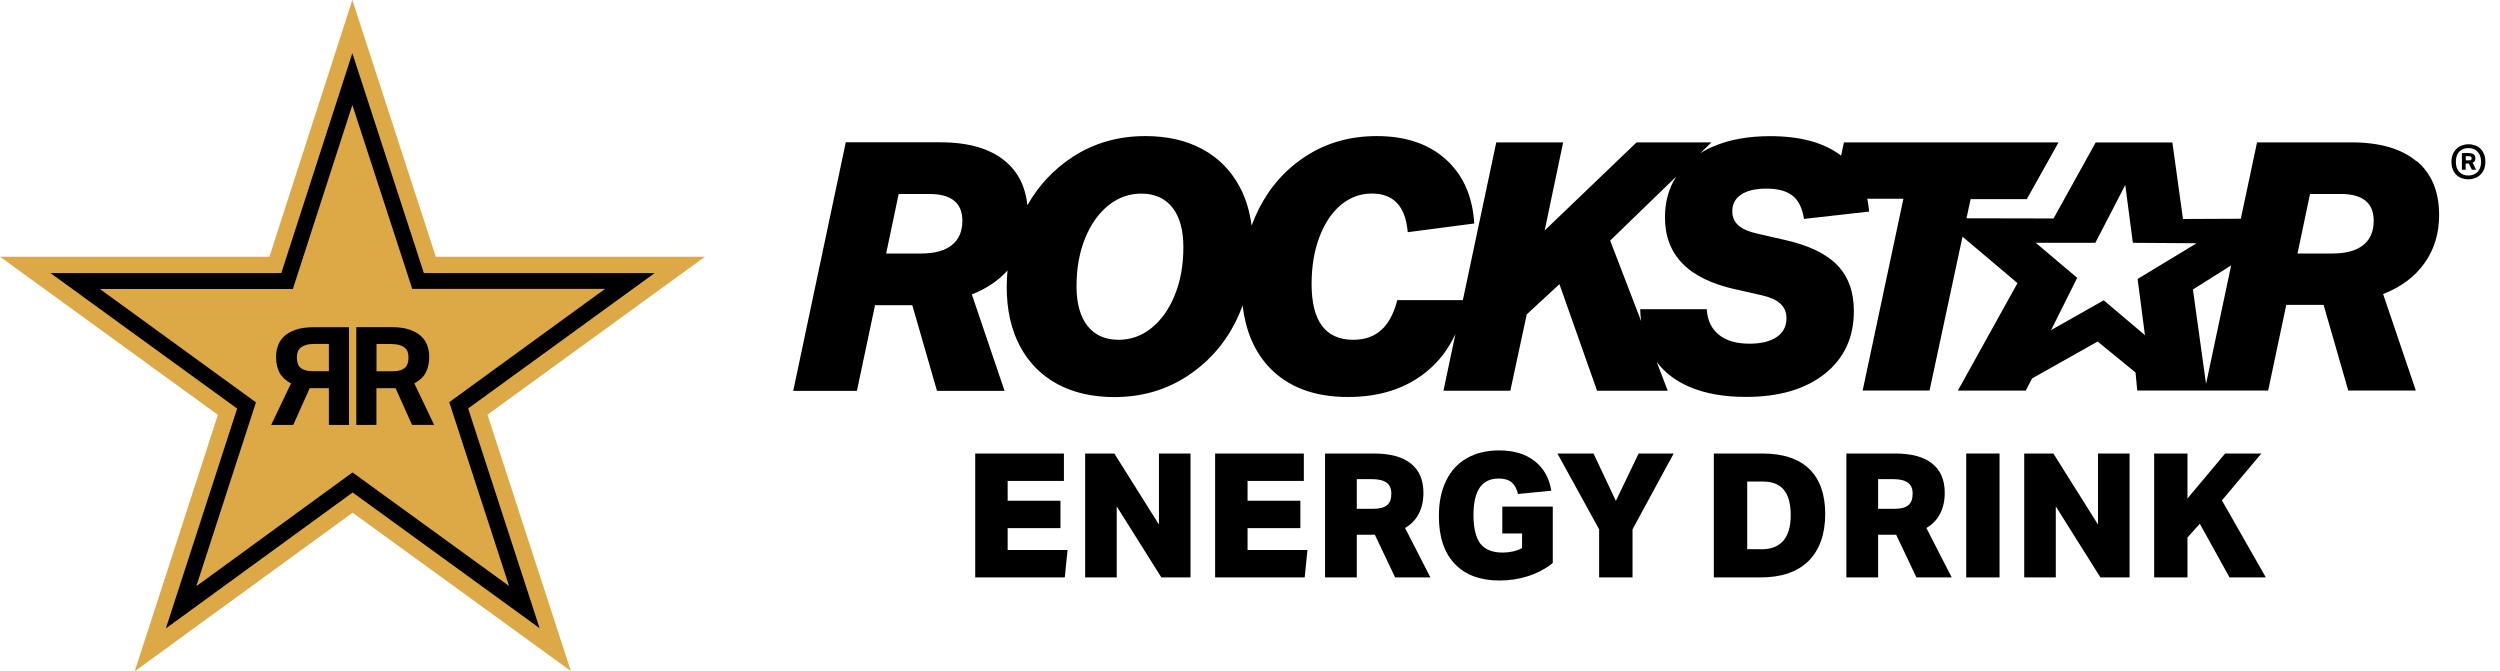 <svg viewBox="0 0 216 58" fill="none" xmlns="http://www.w3.org/2000/svg">
<path d="M213.267 15.492C213.051 15.492 212.857 15.454 212.671 15.387C212.492 15.32 212.335 15.216 212.209 15.089C212.082 14.955 211.977 14.798 211.91 14.612C211.843 14.426 211.806 14.217 211.806 13.978C211.806 13.74 211.843 13.531 211.918 13.345C211.992 13.158 212.097 13.002 212.231 12.868C212.365 12.733 212.522 12.636 212.693 12.569C212.872 12.502 213.058 12.465 213.267 12.465C213.491 12.465 213.685 12.502 213.871 12.569C214.05 12.636 214.206 12.741 214.333 12.868C214.46 13.002 214.557 13.158 214.631 13.345C214.699 13.531 214.736 13.74 214.736 13.978C214.736 14.217 214.699 14.426 214.624 14.612C214.549 14.798 214.445 14.962 214.311 15.089C214.177 15.223 214.02 15.32 213.841 15.387C213.662 15.454 213.476 15.492 213.275 15.492H213.267ZM213.267 15.164C213.588 15.164 213.856 15.059 214.057 14.858C214.259 14.657 214.363 14.359 214.363 13.978C214.363 13.598 214.259 13.307 214.057 13.099C213.856 12.89 213.588 12.793 213.267 12.793C212.947 12.793 212.686 12.897 212.484 13.099C212.283 13.3 212.186 13.598 212.186 13.978C212.186 14.359 212.283 14.649 212.484 14.858C212.686 15.067 212.947 15.164 213.267 15.164ZM212.715 13.225H213.26C213.394 13.225 213.498 13.24 213.573 13.263C213.655 13.285 213.714 13.322 213.759 13.36C213.804 13.397 213.834 13.449 213.849 13.501C213.864 13.553 213.871 13.613 213.871 13.665C213.871 13.77 213.856 13.852 213.819 13.911C213.782 13.971 213.722 14.023 213.632 14.06L213.938 14.664H213.573L213.304 14.127H213.036V14.664H212.708V13.218L212.715 13.225ZM213.297 13.859C213.416 13.859 213.491 13.844 213.513 13.8C213.536 13.762 213.55 13.717 213.55 13.665C213.55 13.62 213.536 13.583 213.498 13.546C213.468 13.509 213.386 13.494 213.252 13.494H213.044V13.852H213.297V13.859ZM208.794 13.941C207.49 12.845 205.617 12.301 203.165 12.301H195.008L194.188 16.163L193.606 18.899L188.61 18.921L187.693 12.309H181.066L177.427 18.876L169.904 18.861L170.262 17.206H175.116L177.859 12.301H159.317L159.071 13.449C157.61 12.323 155.559 11.764 152.934 11.764C151.07 11.764 149.445 12.055 148.074 12.636C147.649 12.815 147.261 13.017 146.903 13.24L147.872 12.301H141.4L133.46 19.913L135.055 12.301H129.277L126.391 25.929H120.726C120.427 27.092 119.965 27.956 119.339 28.516C118.719 29.075 117.914 29.358 116.93 29.358C114.522 29.358 113.322 27.755 113.322 24.542C113.322 22.999 113.553 21.627 114.015 20.434C114.477 19.242 115.096 18.325 115.879 17.683C116.662 17.042 117.541 16.722 118.525 16.722C120.412 16.722 121.441 17.833 121.628 20.062L127.375 19.309C127.234 16.96 126.414 15.119 124.923 13.77C123.432 12.428 121.441 11.757 118.951 11.757C116.662 11.757 114.634 12.331 112.86 13.471C111.085 14.612 109.713 16.155 108.736 18.101C108.512 18.548 108.318 19.018 108.139 19.488C107.975 18.25 107.64 17.139 107.118 16.163C106.358 14.731 105.277 13.636 103.883 12.883C102.489 12.13 100.847 11.757 98.962 11.757C96.635 11.757 94.555 12.346 92.721 13.531C91.058 14.605 89.739 16.014 88.769 17.736C88.605 16.133 87.972 14.866 86.861 13.934C85.556 12.838 83.684 12.294 81.231 12.294H73.075L68.534 33.771H74.037L75.602 26.369H78.823L80.956 33.771H86.794L83.968 25.437C85.228 24.945 86.257 24.251 87.047 23.372C87.01 23.834 86.98 24.296 86.98 24.773C86.98 26.756 87.36 28.471 88.121 29.902C88.881 31.334 89.962 32.429 91.357 33.182C92.751 33.935 94.391 34.308 96.278 34.308C98.604 34.308 100.683 33.719 102.518 32.534C104.352 31.349 105.769 29.768 106.76 27.793C106.991 27.338 107.185 26.868 107.364 26.391C107.625 28.62 108.4 30.409 109.683 31.759C111.301 33.451 113.56 34.301 116.468 34.301C119.22 34.301 121.486 33.563 123.283 32.087C124.349 31.214 125.161 30.133 125.75 28.851L124.714 33.757H130.493L131.909 27.166L134.735 24.55L137.986 33.757H144.092L143.137 31.267C143.838 32.198 144.777 32.914 145.956 33.421C147.313 34.002 148.938 34.293 150.847 34.293C153.717 34.293 155.984 33.63 157.662 32.295C159.339 30.961 160.174 29.149 160.174 26.868C160.174 25.206 159.689 23.879 158.728 22.895C157.766 21.91 156.253 21.187 154.188 20.725L151.809 20.181C151.085 20.017 150.549 19.786 150.198 19.473C149.848 19.16 149.669 18.757 149.669 18.258C149.669 17.639 149.922 17.154 150.437 16.811C150.951 16.468 151.674 16.297 152.614 16.297C153.62 16.297 154.374 16.506 154.888 16.916C155.403 17.326 155.723 17.997 155.865 18.914L161.494 18.28C161.464 17.892 161.404 17.52 161.33 17.169H164.454L160.934 33.742H166.713L169.561 20.449L174.311 24.46L169.158 33.749H175.026L175.571 32.698L181.237 29.507L184.51 32.184L184.659 33.742H190.676H195.97L197.535 26.339H200.757L202.889 33.742H208.727L205.901 25.407C207.445 24.803 208.638 23.916 209.48 22.731C210.322 21.545 210.74 20.166 210.74 18.578C210.74 16.55 210.091 14.992 208.787 13.896L208.794 13.941ZM82.238 21.18C81.627 21.665 80.739 21.903 79.576 21.903H76.564L77.645 16.759H80.292C82.201 16.759 83.148 17.534 83.148 19.078C83.148 20.002 82.842 20.703 82.231 21.18H82.238ZM101.49 25.526C100.989 26.741 100.318 27.681 99.476 28.352C98.633 29.023 97.694 29.358 96.65 29.358C95.487 29.358 94.592 28.956 93.959 28.158C93.325 27.353 93.012 26.212 93.012 24.729C93.012 23.163 93.265 21.776 93.765 20.561C94.264 19.346 94.935 18.407 95.778 17.736C96.62 17.065 97.56 16.729 98.604 16.729C99.767 16.729 100.661 17.132 101.296 17.93C101.929 18.735 102.243 19.875 102.243 21.359C102.243 22.924 101.989 24.311 101.49 25.526ZM149.952 24.997L152.211 25.511C152.934 25.675 153.471 25.914 153.821 26.234C154.173 26.555 154.352 26.98 154.352 27.494C154.352 28.195 154.068 28.739 153.508 29.119C152.949 29.5 152.166 29.694 151.16 29.694C150.034 29.694 149.155 29.44 148.513 28.926C147.872 28.411 147.522 27.681 147.462 26.712H141.713C141.721 27.069 141.751 27.412 141.795 27.748L139.119 20.785L144.83 15.253C144.181 16.267 143.853 17.438 143.853 18.772C143.853 20.397 144.352 21.724 145.36 22.76C146.359 23.797 147.895 24.542 149.96 25.004L149.952 24.997ZM181.767 25.944L177.211 28.523L179.47 24.005L175.891 20.979H181.036L183.623 15.984L184.279 20.979L189.789 21.016L184.689 24.102L185.323 28.956L181.759 25.944H181.767ZM190.602 33.175L189.469 25.012L192.771 22.932L190.602 33.175ZM204.179 21.18C203.567 21.665 202.68 21.903 201.517 21.903H198.505L199.586 16.759H202.233C204.141 16.759 205.088 17.534 205.088 19.078C205.088 20.002 204.782 20.703 204.171 21.18H204.179Z" fill="black"></path>
<path d="M84.259 49.889V39.184H91.923V41.554H87.062V43.261H91.625V45.632H87.062V47.518H92.237L91.998 49.889H84.259Z" fill="black"></path>
<path d="M100.341 49.889L96.486 43.754V49.889H93.757V39.184H96.277L100.132 45.319V39.184H102.861V49.889H100.341Z" fill="black"></path>
<path d="M104.986 49.889V39.184H112.651V41.554H107.789V43.261H112.353V45.632H107.789V47.518H112.964L112.725 49.889H104.986Z" fill="black"></path>
<path d="M120.539 49.889L118.786 46.199H117.228V49.889H114.485V39.184H118.712C120.114 39.184 121.173 39.474 121.896 40.048C122.619 40.622 122.984 41.465 122.984 42.576C122.984 43.269 122.85 43.873 122.582 44.387C122.313 44.909 121.918 45.319 121.397 45.617L123.588 49.889H120.547H120.539ZM118.637 43.962C119.19 43.962 119.585 43.858 119.838 43.649C120.092 43.44 120.211 43.112 120.211 42.658C120.211 42.203 120.077 41.912 119.801 41.703C119.525 41.502 119.108 41.398 118.548 41.398H117.228V43.962H118.637Z" fill="black"></path>
<path d="M131.507 46.094H129.799V43.768H134.16V48.644C133.549 49.136 132.848 49.509 132.051 49.77C131.253 50.03 130.426 50.157 129.568 50.157C127.89 50.157 126.593 49.673 125.683 48.711C124.774 47.749 124.319 46.377 124.319 44.596C124.319 43.395 124.528 42.367 124.953 41.517C125.37 40.66 125.974 40.018 126.749 39.578C127.532 39.139 128.457 38.915 129.523 38.915C130.783 38.915 131.805 39.221 132.587 39.832C133.37 40.443 133.855 41.293 134.034 42.397L131.156 42.68C131.044 42.218 130.858 41.882 130.597 41.666C130.336 41.45 129.963 41.345 129.494 41.345C128.756 41.345 128.204 41.606 127.845 42.136C127.487 42.657 127.308 43.455 127.308 44.529C127.308 45.602 127.51 46.459 127.905 46.974C128.308 47.481 128.942 47.742 129.829 47.742C130.455 47.742 131.022 47.615 131.507 47.354V46.109V46.094Z" fill="black"></path>
<path d="M138.165 49.889V45.736L134.563 39.184H137.68L139.611 43.276L141.579 39.184H144.606L141.05 45.736V49.889H138.157H138.165Z" fill="black"></path>
<path d="M148.074 49.889V39.184H152.286C154.052 39.184 155.403 39.631 156.32 40.518C157.237 41.405 157.699 42.71 157.699 44.417C157.699 46.124 157.214 47.526 156.253 48.472C155.291 49.419 153.911 49.889 152.122 49.889H148.074ZM152.166 47.459C153.866 47.459 154.717 46.475 154.717 44.507C154.717 43.53 154.516 42.799 154.127 42.322C153.732 41.845 153.128 41.606 152.323 41.606H150.959V47.451H152.174L152.166 47.459Z" fill="black"></path>
<path d="M165.58 49.889L163.828 46.199H162.269V49.889H159.525V39.184H163.753C165.155 39.184 166.214 39.474 166.937 40.048C167.66 40.622 168.025 41.465 168.025 42.576C168.025 43.269 167.891 43.873 167.623 44.387C167.354 44.909 166.959 45.319 166.437 45.617L168.629 49.889H165.587H165.58ZM163.679 43.962C164.231 43.962 164.626 43.858 164.879 43.649C165.133 43.44 165.252 43.112 165.252 42.658C165.252 42.203 165.118 41.912 164.842 41.703C164.566 41.502 164.149 41.398 163.589 41.398H162.269V43.962H163.679Z" fill="black"></path>
<path d="M169.881 49.889V39.184H172.76V49.889H169.881Z" fill="black"></path>
<path d="M181.476 49.889L177.621 43.754V49.889H174.892V39.184H177.412L181.267 45.319V39.184H183.996V49.889H181.476Z" fill="black"></path>
<path d="M192.63 49.889L190.065 45.252L188.998 46.437V49.889H186.12V39.184H188.998V43.068L192.25 39.184H195.381L191.974 43.232L195.768 49.889H192.622H192.63Z" fill="black"></path>
<path d="M1.768 22.887H23.492L30.458 2.476L37.472 22.887L59.238 22.634L41.201 35.543L48.48 56.939L30.591 43.5L12.192 56.939L19.628 35.543L1.768 22.887Z" fill="black"></path>
<path d="M60.922 22.179H37.652L30.442 0L23.277 22.179H0L18.826 35.844L11.639 58L30.465 44.298L49.321 57.978L42.118 35.829L60.922 22.171V22.179ZM46.629 54.28L30.882 42.851L30.465 42.553L14.33 54.295L20.489 35.3L4.362 23.595H24.306L24.463 23.103C24.552 22.835 25.976 18.421 27.482 13.755L30.442 4.592L36.623 23.595H56.56L40.448 35.292L46.621 54.28H46.629ZM26.431 29.805C26.632 29.745 26.886 29.716 27.192 29.716H28.414V32.072H27.042C26.767 32.072 26.535 32.042 26.357 31.982C26.177 31.922 26.028 31.84 25.924 31.736C25.82 31.632 25.745 31.505 25.708 31.348C25.671 31.199 25.648 31.035 25.648 30.849C25.648 30.7 25.671 30.558 25.723 30.416C25.767 30.275 25.849 30.155 25.969 30.051C26.081 29.947 26.245 29.865 26.446 29.805H26.431ZM35.221 30.424C35.266 30.566 35.296 30.707 35.296 30.856C35.296 31.035 35.274 31.207 35.236 31.356C35.199 31.505 35.125 31.632 35.02 31.743C34.916 31.848 34.767 31.93 34.588 31.989C34.409 32.049 34.178 32.079 33.902 32.079H32.53V29.723H33.753C34.058 29.723 34.312 29.753 34.513 29.813C34.714 29.872 34.871 29.954 34.99 30.059C35.102 30.163 35.184 30.29 35.236 30.424H35.221ZM52.288 24.959H35.617L30.442 9.073L25.305 24.967H8.626L22.114 34.763L16.962 50.649L30.457 40.816L43.982 50.627L38.815 34.748L52.295 24.945L52.288 24.959ZM30.151 36.716H28.414V33.54H26.759L25.335 36.716H23.426L25.141 33.13C24.679 32.877 24.343 32.563 24.149 32.198C23.956 31.825 23.851 31.371 23.851 30.826C23.851 30.536 23.896 30.238 23.993 29.932C24.09 29.626 24.261 29.35 24.5 29.104C24.746 28.858 25.081 28.657 25.514 28.5C25.946 28.344 26.491 28.269 27.154 28.269H30.151V36.723V36.716ZM35.602 36.716L34.178 33.54H32.523V36.716H30.785V28.262H33.782C34.446 28.262 34.99 28.337 35.423 28.493C35.855 28.65 36.191 28.851 36.437 29.097C36.683 29.343 36.854 29.619 36.944 29.924C37.041 30.23 37.085 30.528 37.085 30.819C37.085 31.363 36.989 31.818 36.787 32.191C36.593 32.563 36.258 32.877 35.796 33.123L37.511 36.709H35.602V36.716Z" fill="#DDA946"></path>
</svg>
